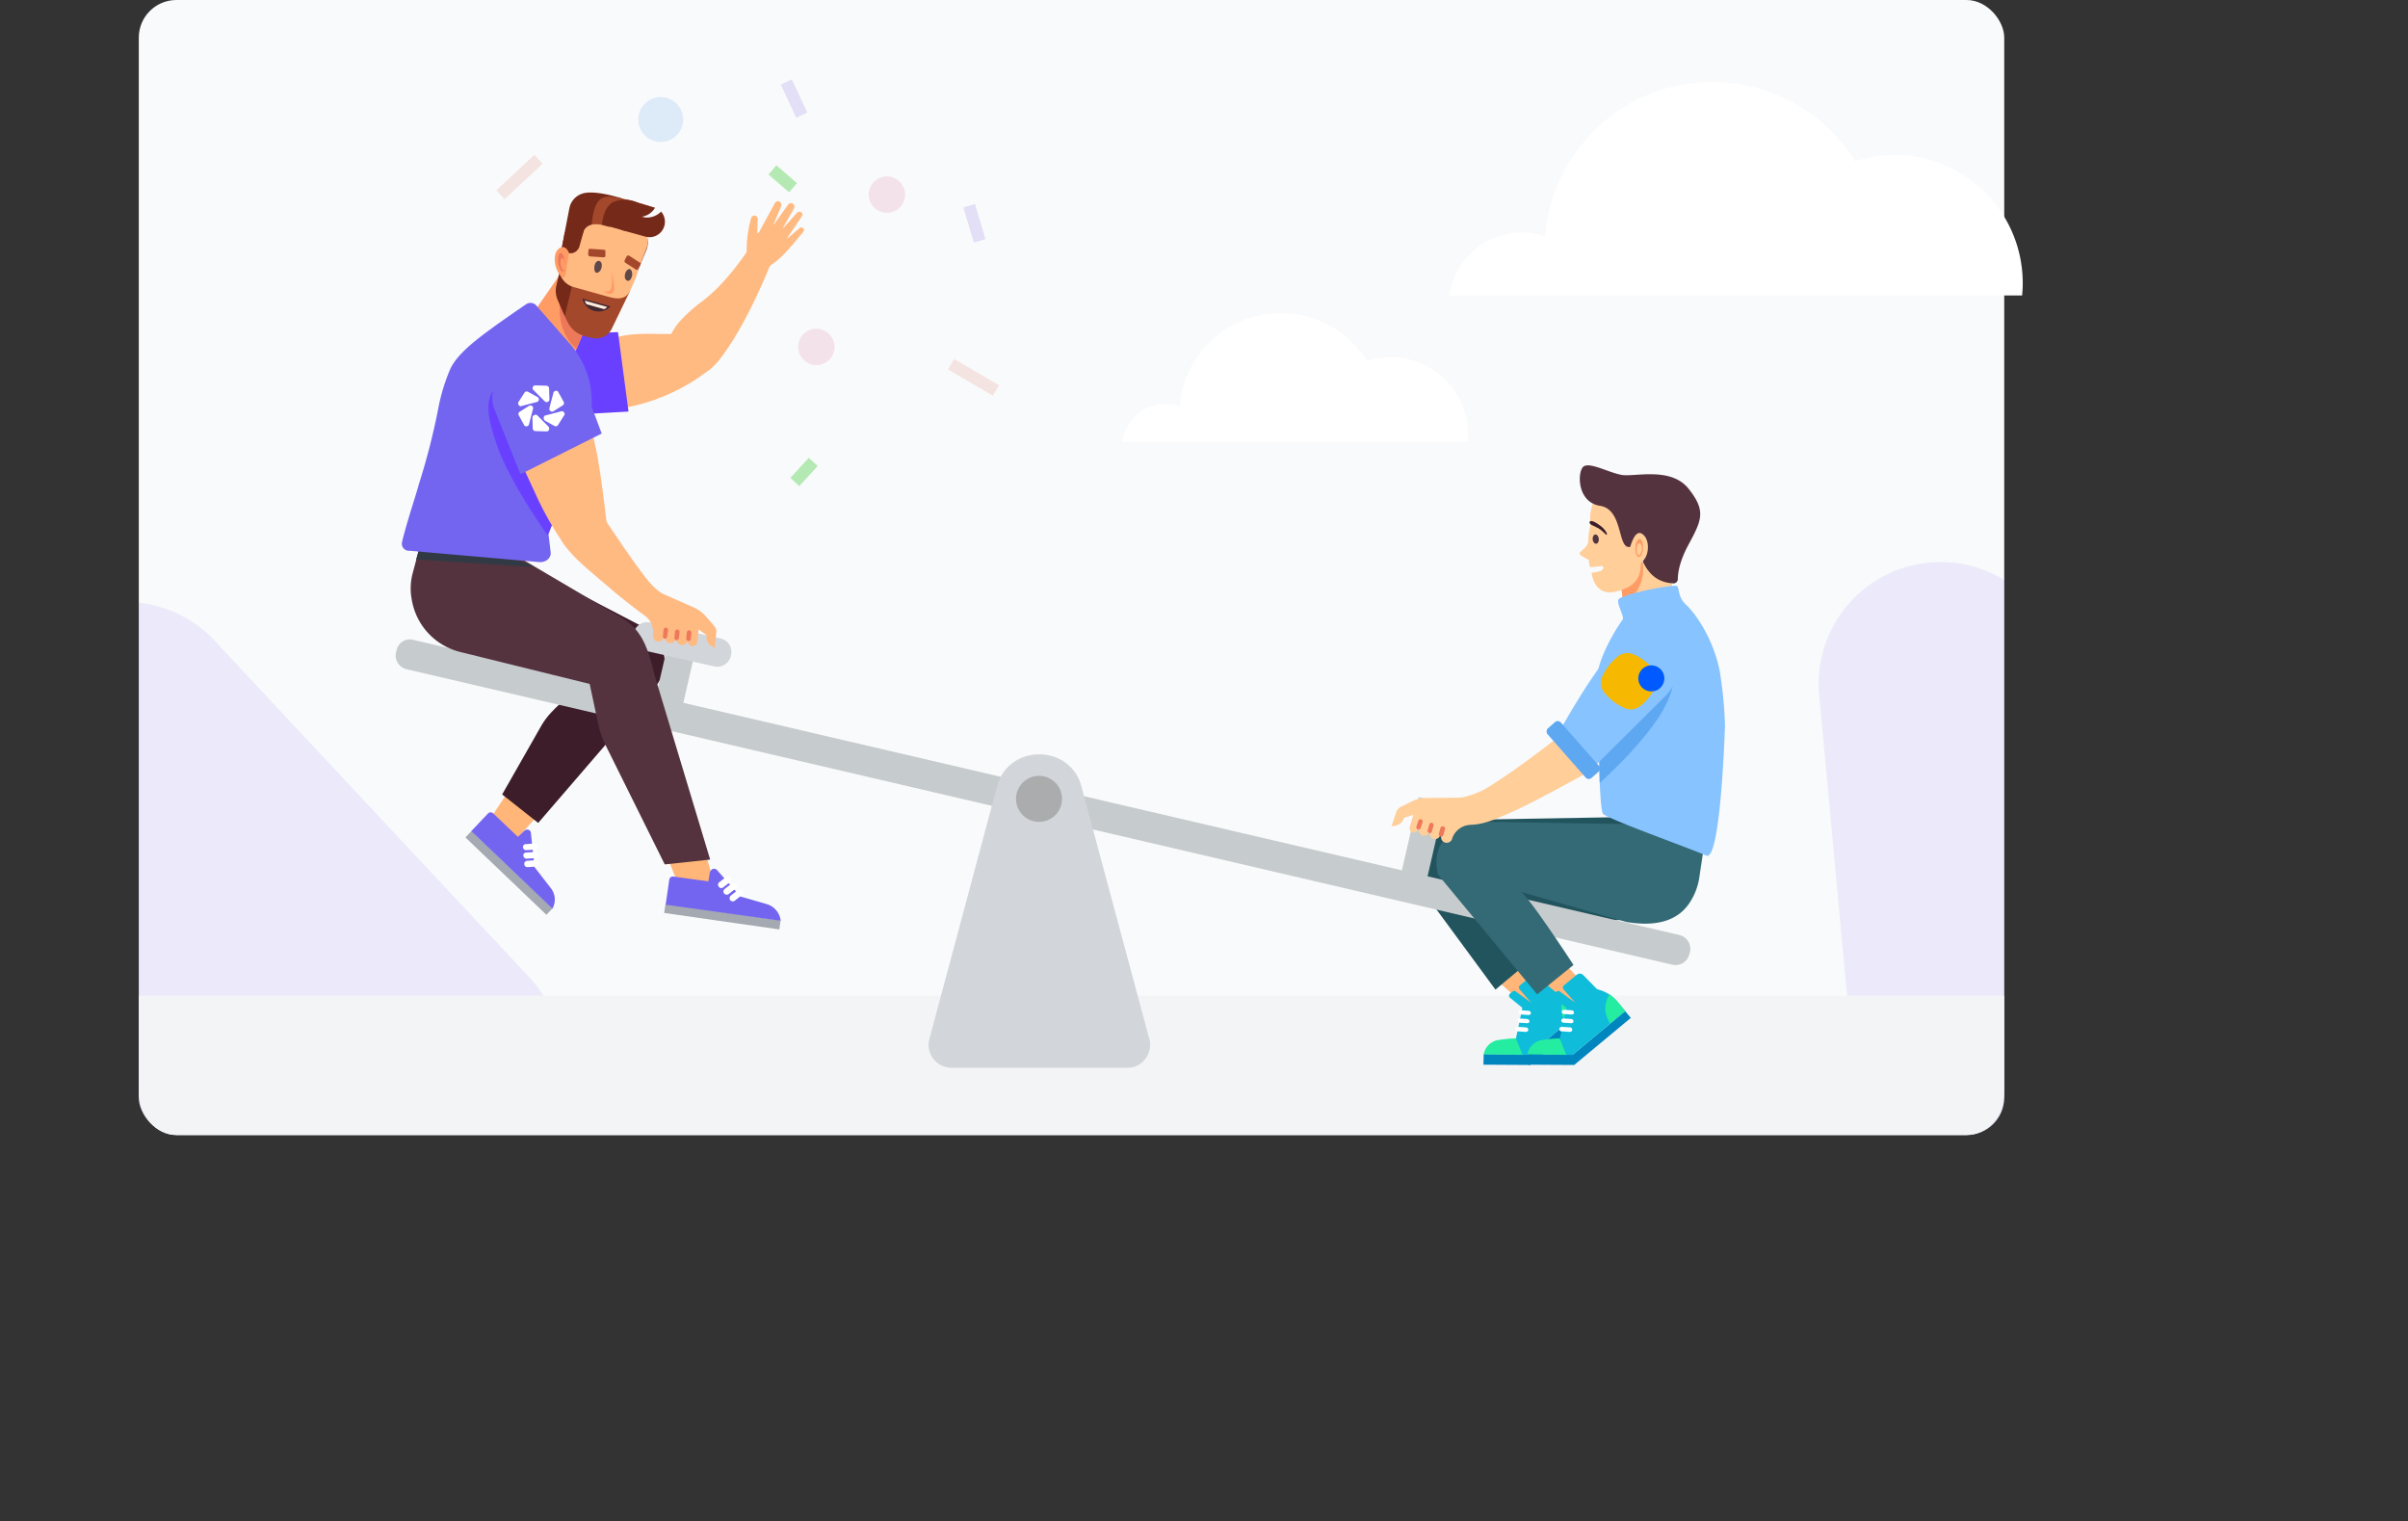 <?xml version="1.0" encoding="UTF-8"?> <svg xmlns="http://www.w3.org/2000/svg" xmlns:xlink="http://www.w3.org/1999/xlink" width="768.054" height="485.125" viewBox="0 0 768.054 485.125"><rect x="0" y="0" width="768.054" height="485.125" fill="#333333" stroke="none"/><defs><clipPath id="clip-path" transform="translate(44.269)"><rect width="595" height="362" rx="12" style="fill:none"></rect></clipPath></defs><g id="Слой_2" data-name="Слой 2"><g id="Слой_8" data-name="Слой 8"><rect x="44.269" width="595" height="362" rx="12" style="fill:#f9fafb"></rect><g style="clip-path:url(#clip-path)"><path d="M123.916,365.18l-99.723,106.4A38.884,38.884,0,0,1,3.945,484.008,38.924,38.924,0,0,1-19.765,482.342a38.968,38.968,0,0,1-18.334-15.141A38.967,38.967,0,0,1-44.221,444.23l1.11-211.811a38.905,38.905,0,0,1,6.315-22.848,38.888,38.888,0,0,1,18.404-14.936A38.905,38.905,0,0,1,5.27,193.157a38.967,38.967,0,0,1,20.144,12.523L123.613,310.68a38.924,38.924,0,0,1,.304,54.5Z" transform="translate(44.269)" style="fill:#7760f9;isolation:isolate;opacity:0.1"></path><path d="M715.312,339.33l-88.884,115.608a38.949,38.949,0,0,1-70.753-20.555L536.146,223.471a38.914,38.914,0,0,1,65.594-33.287l107.96,94.934a38.924,38.924,0,0,1,5.611,54.211Z" transform="translate(44.269)" style="fill:#7760f9;isolation:isolate;opacity:0.1"></path></g><path d="M120.439,267.58l-8.402-6.37,16.996-25.69,11.009,10.62Z" transform="translate(44.269)" style="fill:#ffb678"></path><path d="M106.113,265.051l-1.935,2.025L130.016,291.759l1.935-2.025Z" transform="translate(44.269)" style="fill:#a4a9b2"></path><path d="M131.929,289.797a5.878,5.878,0,0,0-.386-6.381l-5.311-6.853L125.073,265.744a1.141,1.141,0,0,0-1.256-1.154,1.405,1.405,0,0,0-.869.388l-2.029,1.931-7.919-7.535a1.17,1.17,0,0,0-1.545,0l-5.408,5.698Z" transform="translate(44.269)" style="fill:#7365f0"></path><path d="M122.852,270.865a1.119,1.119,0,0,0,.773.294l2.703-.199a.834.834,0,0,0,.869-.965.994.994,0,0,0-1.062-.966l-2.703.199a.871.871,0,0,0-.87,1.06A.83.83,0,0,0,122.852,270.865Z" transform="translate(44.269)" style="fill:#fff"></path><path d="M122.955,273.573a1.11,1.11,0,0,0,.772.283l2.704-.189a.97.97,0,0,0-.193-1.931l-2.704.189a.835.835,0,0,0-.869.966A1.475,1.475,0,0,0,122.955,273.573Z" transform="translate(44.269)" style="fill:#fff"></path><path d="M123.239,276.27a1.073,1.073,0,0,0,.772.294l2.704-.189a1.019,1.019,0,0,0-.097-2.036l-2.704.199a.992.992,0,0,0-.965,1.06A1.073,1.073,0,0,0,123.239,276.27Z" transform="translate(44.269)" style="fill:#fff"></path><path d="M101.128,164.15l-6.471,24.336a20.36,20.36,0,0,0-.386,8.018c1.256,8.206,10.816,13.716,18.832,15.741l28.779,7.629s-2.125,1.06-2.897,1.448a27.732,27.732,0,0,0-7.05,5.509,23.423,23.423,0,0,0-3.766,5.016l-12.265,21.534,11.492,9.078,37.181-43.163c6.47-7.923,2.317-16.318-5.505-20.285l-35.539-18.533Z" transform="translate(44.269)" style="fill:#3c1d29"></path><path d="M595,317.536v30.277C595,355.651,589.63,362,583,362H12c-6.63,0-12-6.349-12-14.187V317.536Z" transform="translate(44.269)" style="fill:#f3f4f6"></path><path d="M430.849,310.528l15.726,14.118,4.647-.447,2.68-3.301L439.873,304.46Z" transform="translate(44.269)" style="fill:#ffb678"></path><path d="M428.973,336.171l14.387.185L460.068,322.5l1.877,2.146-18.139,15.011-14.923-.087Z" transform="translate(44.269)" style="fill:#0086bf"></path><path d="M441.302,321.432l-3.931-3.214a.87.87,0,0,1-.089-1.252l.089-.087.804-.631a.827.827,0,0,1,1.072,0l4.915,3.573-3.753-4.282a.87.87,0,0,1,.089-1.252l4.11-3.398a1.518,1.518,0,0,1,2.056.087l4.378,4.466,1.072.359a11.493,11.493,0,0,1,5.451,3.661L460.066,322.5l-16.798,13.943h-1.966s-4.199-2.058-3.127-3.214a4.297,4.297,0,0,0,1.072-1.971Z" transform="translate(44.269)" style="fill:#0fbcda"></path><path d="M442.912,328.937a1.289,1.289,0,0,1-.536.175l-2.502-.175a.719.719,0,1,1-.179-1.427h.357l2.502.175c.357,0,.625.359.625.806A.408.408,0,0,1,442.912,328.937Z" transform="translate(44.269)" style="fill:#fff"></path><path d="M443.361,326.17a1.29,1.29,0,0,1-.536.175l-2.502-.175a.693.693,0,0,1-.625-.719.686.686,0,0,1,.715-.621l2.502.175a.693.693,0,0,1,.625.719A.33.33,0,0,1,443.361,326.17Z" transform="translate(44.269)" style="fill:#fff"></path><path d="M443.804,323.542a1.29,1.29,0,0,1-.536.175l-2.502-.175a.693.693,0,0,1-.625-.719.686.686,0,0,1,.715-.621l2.502.175a.693.693,0,0,1,.625.719A.33.33,0,0,1,443.804,323.542Z" transform="translate(44.269)" style="fill:#fff"></path><path d="M455.064,317.14a8.331,8.331,0,0,0-1.341,4.651,9.876,9.876,0,0,0,1.52,4.641l4.825-4.02-2.501-3.039A10.111,10.111,0,0,0,455.064,317.14Z" transform="translate(44.269)" style="fill:#24eca1"></path><path d="M433.622,331.705a5.601,5.601,0,0,0-4.647,4.564l12.421.175-2.145-5.272A41.948,41.948,0,0,0,433.622,331.705Z" transform="translate(44.269)" style="fill:#24eca1"></path><path d="M493.813,252.502l-3.663,24.303a19.928,19.928,0,0,1-2.859,7.331,20.149,20.149,0,0,1-20.373,9.117L430.998,286.903s1.519,1.787,2.056,2.418c1.965,2.495,3.485,5.36,5.271,10.807l5.693,6.044-11.301,9.449-27.631-37.563c-2.681-9.564,5.539-15.992,14.028-16.526l54.352-.933Z" transform="translate(44.269)" style="fill:#22545e"></path><path d="M87.556,204.072,491.378,298.211a4.515,4.515,0,0,1,3.38,5.404l-.193.682a4.521,4.521,0,0,1-5.409,3.379L85.431,213.444a4.515,4.515,0,0,1-3.38-5.405l.193-.682A4.319,4.319,0,0,1,87.556,204.072Z" transform="translate(44.269)" style="fill:#c6cbcd"></path><path d="M315.159,340.545H259.243a7.339,7.339,0,0,1-7.34-7.346,7.5,7.5,0,0,1,.193-1.543L273.536,251.593c3.187-14.671,24.143-14.671,27.33,0l21.536,80.064a7.383,7.383,0,0,1-5.602,8.784C316.221,340.44,315.642,340.545,315.159,340.545Z" transform="translate(44.269)" style="fill:#d2d5da"></path><path d="M287.147,262.119a7.335,7.335,0,1,0-7.34-7.336A7.338,7.338,0,0,0,287.147,262.119Z" transform="translate(44.269)" style="fill:#aaacad"></path><path d="M408.233,254.269l-5.594,24.381,8.186,1.884,5.595-24.391Z" transform="translate(44.269)" style="fill:#c6cbcd"></path><path d="M459.267,322.053a7.597,7.597,0,0,0-1.787,4.466,8.797,8.797,0,0,0,1.072,4.738l5.183-3.486-2.234-3.301A11.481,11.481,0,0,0,459.267,322.053Z" transform="translate(44.269)" style="fill:#c18b70"></path><path d="M441.898,308.14l11.08,9.144,6.426,4.322.544-8.788-12.978-13.891Z" transform="translate(44.269)" style="fill:#ffb678"></path><path d="M443.007,336.171l14.386.185L474.101,322.5l1.788,2.146-18.049,15.011-14.922-.087Z" transform="translate(44.269)" style="fill:#0086bf"></path><path d="M455.336,321.432l-3.931-3.214a.871.871,0,0,1-.089-1.252l.089-.087.804-.631a.828.828,0,0,1,1.073,0l4.914,3.573-3.753-4.282a.87.87,0,0,1,.089-1.252l4.11-3.398a1.518,1.518,0,0,1,2.056.087l4.378,4.466,1.072.359a11.493,11.493,0,0,1,5.451,3.661L474.099,322.5l-16.798,13.943h-1.966s-4.199-2.058-3.127-3.214a4.299,4.299,0,0,0,1.073-1.971Z" transform="translate(44.269)" style="fill:#0fbcda"></path><path d="M456.945,328.937a1.289,1.289,0,0,1-.536.175l-2.502-.175a.719.719,0,1,1-.179-1.427h.357l2.502.175c.357,0,.625.359.625.806A.408.408,0,0,1,456.945,328.937Z" transform="translate(44.269)" style="fill:#fff"></path><path d="M457.394,326.17a1.29,1.29,0,0,1-.536.175l-2.502-.175a.671.671,0,1,1,.09-1.34l2.501.175a.693.693,0,0,1,.625.719A.33.33,0,0,1,457.394,326.17Z" transform="translate(44.269)" style="fill:#fff"></path><path d="M457.565,323.393a1.29,1.29,0,0,1-.536.175l-2.502-.175a.671.671,0,1,1,.09-1.34l2.501.175a.693.693,0,0,1,.625.719A.33.33,0,0,1,457.565,323.393Z" transform="translate(44.269)" style="fill:#fff"></path><path d="M469.097,317.14a8.331,8.331,0,0,0-1.34,4.651,9.864,9.864,0,0,0,1.519,4.641l4.825-4.02-2.501-3.039A14.739,14.739,0,0,0,469.097,317.14Z" transform="translate(44.269)" style="fill:#24eca1"></path><path d="M447.564,331.705a5.6,5.6,0,0,0-4.646,4.564l12.42.175-2.144-5.272A43.262,43.262,0,0,0,447.564,331.705Z" transform="translate(44.269)" style="fill:#24eca1"></path><path d="M501.322,256.067l-3.663,24.303a19.947,19.947,0,0,1-2.859,7.321c-4.378,6.884-12.322,7.697-20.363,6.357L440.759,284.442c2.234.893,16.848,23.315,16.848,23.315l-11.582,9.383-31.555-38.11c-2.681-9.564,4.378-16.361,12.867-16.982l51.792.858Z" transform="translate(44.269)" style="fill:#336a75"></path><path d="M472.599,185.125l.197,1.636-.002.004.69,5.693,1.033,8.547,6.941,18.044,9.454-24.497-4.008-16.947-1.756-2.583-5.498,4.427-5.588,4.499Z" transform="translate(44.269)" style="fill:#ffce99"></path><path d="M474.063,183.948c-.535,1.122-.983,2.147-1.267,2.813l-.002.004.69,5.693a13.086,13.086,0,0,0,3.405-2.603,13.281,13.281,0,0,0,2.762-10.407,2.47,2.47,0,0,0-.835-1.44C477.616,177.152,475.52,180.899,474.063,183.948Z" transform="translate(44.269)" style="fill:#ff9c66"></path><path d="M490.884,160.664c-4.032-7.727-17.339-11.593-23.292-5.803s-4.515,12.374-4.515,12.374a24.239,24.239,0,0,0-.755,5.326c-.125,2.247-2.989,3.332-2.78,4.034s2.935,1.955,2.935,1.955.241,1.859.28,2.078c.147.737,4.403-.61,4.344.217.236,1.89-3.919,1.547-3.704,1.977.612,4.059,3.078,6.787,7.24,5.954s8.67-2.844,8.43-9.11c-.117-3.033,8.849,2.079,10.487-1.506C491.19,174.573,494.916,168.391,490.884,160.664Z" transform="translate(44.269)" style="fill:#ffce99"></path><path d="M489.401,186.064a1.396,1.396,0,0,0,1.486-1.378c.009-1.864.493-5.556,3.341-10.85,4.256-7.913,5.779-10.799.102-17.948s-17.285-3.691-21.369-4.425-10.027-4.098-12.089-2.711-2.326,11.394,5.228,12.577,5.419,14.102,9.624,13.074C479.745,173.42,478.469,185.388,489.401,186.064Z" transform="translate(44.269)" style="fill:#54333e"></path><path d="M478.14,180.351l-2.415-5.949s1.4-5.56,3.66-4.204c2.26,1.356,2.36,5.105,1.362,7.253A6.827,6.827,0,0,1,478.14,180.351Z" transform="translate(44.269)" style="fill:#ffce99"></path><path d="M478.132,177.53c.635.408,1.385-.498,1.606-2.005.222-1.507-.099-3.122-.733-3.53-.634-.408-1.384.498-1.606,2.005C477.178,175.508,477.458,177.038,478.132,177.53Z" transform="translate(44.269)" style="fill:#ff9c66"></path><path d="M478.263,176.975c.436.301.844-.291,1.053-1.305a2.478,2.478,0,0,0-.454-2.313c-.436-.3-.937.304-1.053,1.305S477.866,176.759,478.263,176.975Z" transform="translate(44.269)" style="fill:#ffce99"></path><path d="M463.728,172.046c-.086-.812.283-1.516.824-1.574.541-.057,1.049.554,1.135,1.366.086.812-.283,1.516-.824,1.574C464.322,173.469,463.814,172.857,463.728,172.046Z" transform="translate(44.269)" style="fill:#50353e"></path><path d="M462.759,166.483c.216-.871,2.169.192,3.601,1.327s2.166,2.582,1.878,2.751-1.12-1.178-2.712-2.089S462.543,167.354,462.759,166.483Z" transform="translate(44.269)" style="fill:#3c1d29"></path><path d="M465.825,233.188c-.542-.181-.706-1.158-.365-2.182s1.057-1.709,1.599-1.528c.543.18.706,1.157.365,2.182C467.084,232.684,466.368,233.368,465.825,233.188Z" transform="translate(44.269)" style="fill:#ff9659"></path><path d="M465.282,215.361c-.449,9.272.227,18.314.52,29.094.217,8.237.643,14.504,1.244,15.107,1.809,1.808,28.501,11.276,32.89,13.317,4.389,2.041,5.836-36.421,5.997-41.476a129.216,129.216,0,0,0-1.742-17.719c-2.287-10.795-8.112-18.501-10.756-20.895-2.441-2.21-2.095-5.143-2.725-5.835s-15.092,1.937-18.485,3.957c-1.462.87,1.815,5.715,1.063,6.733C470.303,201.688,465.519,210.494,465.282,215.361Z" transform="translate(44.269)" style="fill:#87c3ff"></path><path d="M466.442,214.278c-.449,9.272-.753,24.674-.459,35.454,6.616-6.141,12.404-12.021,17.463-18.998,7.925-10.739,8.691-22.292,1.761-25.776C480.265,202.539,473.207,208.876,466.442,214.278Z" transform="translate(44.269)" style="fill:#5ea8f2"></path><path d="M450.614,237.724s11.469-21.253,18.968-29.478,15.135-8.485,19.579-2.355c4.016,5.459,2.195,11.71-2.616,16.476l-23.058,22.876c-.376.312-13.4,7.28-15.642,5.114C441.18,243.919,448.258,240.044,450.614,237.724Z" transform="translate(44.269)" style="fill:#87c3ff"></path><path d="M406.542,259.874l-1.161,3.835a1.412,1.412,0,1,0,2.68.893l.268-.709-.089.796a1.871,1.871,0,0,0,1.252,1.796,1.708,1.708,0,0,0,2.144-1.078v-.087l.179-.631v1.253a1.633,1.633,0,0,0,1.162,1.612,1.672,1.672,0,0,0,2.055-1.068l.268-.719.089,1.34a1.723,1.723,0,0,0,1.252,1.612,1.848,1.848,0,0,0,2.233-1.078v-.087a6.413,6.413,0,0,1,5.63-4.466l1.251-.087c3.663-.272,7.327-1.884,10.633-3.311,8.4-3.661,19.68-10.087,23.97-12.32,4.11-2.952,1.406-1.351-.916-5.905l-1.072-2.146c-1.877-3.039-2.949-6.34-7.417-2.855-4.467,3.476-13.492,10.273-20.64,14.652-2.234,1.427-6.88,3.301-9.472,3.301l-10.276.087a9.918,9.918,0,0,0-4.467,1.078l-3.485,1.699a3.1,3.1,0,0,0-1.52,1.699l-1.519,4.554,1.161-.185a3.492,3.492,0,0,0,2.77-2.321l.089-.175Z" transform="translate(44.269)" style="fill:#ffce99"></path><path d="M407.525,264.069a.406.406,0,0,1,0-.447l.625-1.874a.707.707,0,0,1,1.341.447l-.626,1.874a.669.669,0,0,1-.893.447A.739.739,0,0,1,407.525,264.069Z" transform="translate(44.269)" style="fill:#ed795a"></path><path d="M411.102,265.234a.405.405,0,0,1,0-.447l.536-1.884a.706.706,0,0,1,1.34.447l-.536,1.884a.675.675,0,0,1-.893.447A1.149,1.149,0,0,1,411.102,265.234Z" transform="translate(44.269)" style="fill:#ed795a"></path><path d="M414.67,266.302a.406.406,0,0,1,0-.447l.537-1.874a.725.725,0,0,1,.983-.359.639.639,0,0,1,.447.806l-.536,1.874a.791.791,0,0,1-.893.534A1.51,1.51,0,0,1,414.67,266.302Z" transform="translate(44.269)" style="fill:#ed795a"></path><rect x="447.006" y="236.386" width="21.063" height="5.651" rx="1.297" transform="translate(624.261 740.776) rotate(-131.322)" style="fill:#5ea8f2"></rect><path d="M481.79,222.258a17.259,17.259,0,0,1-2.765,2.824,4.872,4.872,0,0,1-5.323.652,17.557,17.557,0,0,1-6.266-4.852,4.896,4.896,0,0,1-.581-5.224,18.283,18.283,0,0,1,2.042-3.384,17.254,17.254,0,0,1,2.765-2.824,4.872,4.872,0,0,1,5.323-.652,16.758,16.758,0,0,1,3.41,2.068,17.726,17.726,0,0,1,2.855,2.784,4.871,4.871,0,0,1,.701,5.317A31.597,31.597,0,0,1,481.79,222.258Z" transform="translate(44.269)" style="fill:#f6b801"></path><path d="M479.897,219.646a4.152,4.152,0,1,0-.741-5.825A4.152,4.152,0,0,0,479.897,219.646Z" transform="translate(44.269)" style="fill:#005aff"></path><path d="M206.77,75.985l.039.092.092-.039,3.855-3.278a.859.859,0,0,1,1.172.031.814.814,0,0,1,.048,1.128c-1.178,1.435-4.108,4.955-6.061,7.027a26.798,26.798,0,0,1-5.583,4.433l-.292.729-6.468-4.928a2.61,2.61,0,0,0,.293-.751l.059-2.116a37.462,37.462,0,0,1,1.381-8.736,1.072,1.072,0,0,1,1.348-.769,1.028,1.028,0,0,1,.749,1.042l-.119,4.233c-.048.118.077.184.204.229l.268-.112,5.147-9.474a1.192,1.192,0,0,1,1.504-.422,1.301,1.301,0,0,1,.505,1.469l-2.426,5.715.042.101.083-.035,4.495-6.287a1.116,1.116,0,0,1,1.872,1.212l-3.492,6.172.035.083.083-.035,4.357-4.853a1.088,1.088,0,0,1,1.44-.081.982.982,0,0,1,.091,1.23Z" transform="translate(44.269)" style="fill:#ffba82"></path><path id="Path_8817" data-name="Path 8817" d="M184.202,115.804c5.596-5.375-3.155-11.456-7.154-11.928-5.41,6.772-21.364-3.206-36.523,9.952-1.785,2.406-12.988,11.372.694,15.604s33.758-4.787,42.313-12.992Z" transform="translate(44.269)" style="fill:#ffba82"></path><path id="Path_8860" data-name="Path 8860" d="M179.495,119.379c-5.691,1.67-11.408-1.269-10.716-7.954.397-3.838.644-7.114,9.564-14.326,6.829-4.82,12.505-11.858,18.141-20.554l6.695,3.185c-3.564,10.529-15.903,37.371-23.685,39.648Z" transform="translate(44.269)" style="fill:#ffba82"></path><path d="M118.769,123.099A13.02,13.02,0,0,1,127.846,107.173a13.351,13.351,0,0,1,3.146-.491l21.851-.755,3.36,25.334L132.864,132.581A13.021,13.021,0,0,1,118.769,123.099Z" transform="translate(44.269)" style="fill:#6940ff"></path><path d="M134.829,79.357l2.511-12.939a6.09,6.09,0,0,1,4.732-4.827c2.994-.672,8.015.577,9.465.966,3.573.966,2.896.483,4.539,3.379.579.966,0,11.596-2.897,13.422C146.9,83.323,134.829,79.357,134.829,79.357Z" transform="translate(44.269)" style="fill:#752a19"></path><path d="M150.955,94.72l3.38-8.207s2.511-1.941,3.573.283c.967,2.225-1.159,5.31-3.38,6.664A16.022,16.022,0,0,1,150.955,94.72Z" transform="translate(44.269)" style="fill:#ff9c66"></path><path d="M152.409,92.306c.29.672,1.448.189,2.607-.965,1.16-1.165,1.835-2.613,1.546-3.285-.29-.682-1.449-.199-2.608.965C152.795,90.176,152.119,91.624,152.409,92.306Z" transform="translate(44.269)" style="fill:#ed795a"></path><path d="M152.6,91.824c.193.378.967.189,1.739-.682a2.896,2.896,0,0,0,1.062-2.12c-.097-.483-.965-.094-1.641.672C152.987,90.47,152.406,91.435,152.6,91.824Z" transform="translate(44.269)" style="fill:#ff9c66"></path><path d="M151.532,77.048c-2.124,7.629,7.243,10.62-1.834,8.112-9.079-2.519-8.402-.199-6.278-7.829,1.739-6.076.386-15.447,7.34-14.576,4.056.378,10.623,2.508,12.168,2.991,2.801.777-1.448-.577.483,1.06l-5.118,2.508C162.638,72.987,152.982,71.832,151.532,77.048Z" transform="translate(44.269)" style="fill:#a4482b"></path><path d="M159.069,86.608l2.897-7.052a6.149,6.149,0,0,0-1.449-6.569c-.579-.577,1.063-6.664.483-7.147a9.412,9.412,0,0,0-9.753-1.354c-3.863,1.931-4.346,10.631-2.897,13.716C151.44,84.961,159.069,86.608,159.069,86.608Z" transform="translate(44.269)" style="fill:#752a19"></path><path d="M158.199,88.927l3.766-9.76a6.149,6.149,0,0,0-1.449-6.569c-.579-.577.87-6.276.29-6.758-2.896-2.214-4.539,8.5-7.629,10.043-3.863,1.931-9.271-1.448-7.822,1.543C148.638,84.194,158.199,88.927,158.199,88.927Z" transform="translate(44.269)" style="fill:#ffba82"></path><path d="M137.921,82.358l-11.976,17.284,9.561,21.534,6.085-14.576,4.056-13.81Z" transform="translate(44.269)" style="fill:#ff9c66"></path><path d="M146.897,93.555l-5.505,13.716-1.738,3.956a13.683,13.683,0,0,1-4.347-6.276c-2.027-5.31-.676-11.491-.29-12.939C135.888,89.305,146.897,93.555,146.897,93.555Z" transform="translate(44.269)" style="fill:#ed795a"></path><path d="M156.946,74.246l-8.498-2.319c-3.38-.966-6.085-.294-6.857,2.603-.676,2.613-4.539,2.613-5.021,5.415-1.449,7.913,0,14.87,6.759,16.707,6.76,1.931,12.459-1.742,15.838-9.948,0,0-1.255-.189-1.448-2.225-.097-.672,2.415-5.593,2.318-6.276a4.035,4.035,0,0,0-.386-.966C158.781,75.495,158.684,74.729,156.946,74.246Z" transform="translate(44.269)" style="fill:#ffba82"></path><path d="M145.061,107.848a12.577,12.577,0,0,1-3.186-.766,8.202,8.202,0,0,1-5.023-4.25c-.386-.682-.772-1.543-.965-1.931-.869-1.836-2.125-5.509-1.834-7.923l.869-13.999,21.728,13.905-5.89,12.163A5.435,5.435,0,0,1,145.061,107.848Z" transform="translate(44.269)" style="fill:#a4482b"></path><path d="M135.89,100.796,140.718,80.616l-3.38-7.052-4.153,17.483a7.329,7.329,0,0,0,.386,4.544C134.151,97.039,135.89,100.796,135.89,100.796Z" transform="translate(44.269)" style="fill:#752a19"></path><path d="M149.699,94.626l-11.106-3.096a6.421,6.421,0,0,1-4.539-6.758l2.029-10.62,16.996,5.698,5.021,5.499c.773.871,1.16,1.259.483,3.19l-1.931,4.345C155.204,95.591,152.596,95.486,149.699,94.626Z" transform="translate(44.269)" style="fill:#ffba82"></path><path d="M150.663,86.02c.483,3.767.386,6.087-.676,6.769a2.314,2.314,0,0,1-2.222-.294s1.932,1.742,3.091,1.154C152.113,93.167,151.725,90.376,150.663,86.02Z" transform="translate(44.269)" style="fill:#ff9c66"></path><path d="M145.261,99.159a5.28,5.28,0,0,0,5.215-1.448l-8.981-2.508A5.229,5.229,0,0,0,145.261,99.159Z" transform="translate(44.269)" style="fill:#422931"></path><path d="M149.407,97.9l-7.147-2.025a2.665,2.665,0,0,0,.579,1.165l5.505,1.543A1.826,1.826,0,0,0,149.407,97.9Z" transform="translate(44.269)" style="fill:#ffeedb"></path><path d="M135.89,74.047l-1.159,6.286a8.74,8.74,0,0,0,2.221,0,3.148,3.148,0,0,0,2.222-2.414l1.352-4.838Z" transform="translate(44.269)" style="fill:#752a19"></path><path d="M137.341,74.435l-1.16,6.276a7.88,7.88,0,0,0,2.222,0,3.119,3.119,0,0,0,2.222-2.414l1.352-4.827Z" transform="translate(44.269)" style="fill:#752a19"></path><path d="M159.072,86.608a3.46,3.46,0,0,1-.483-3.19,34.029,34.029,0,0,1,1.062-3.474,4.825,4.825,0,0,0-.097-3.484c-.579-1.06-1.448-1.826-4.249-2.697-2.221-.682-5.408-1.543-5.408-1.543s6.083,4.145,6.856,6.181c.387.966-.869,4.345-.579,6.664a5.322,5.322,0,0,0,2.125,3.568Z" transform="translate(44.269)" style="fill:#ffba82"></path><path d="M136.084,87.763l1.159-7.052s-1.062-2.896-3.091-1.543c-2.027,1.354-1.738,5.121-.579,7.336a9.306,9.306,0,0,0,1.062,1.648.796.796,0,0,0,1.159.189A.809.809,0,0,0,136.084,87.763Z" transform="translate(44.269)" style="fill:#ff9c66"></path><path d="M135.888,82.935c-.386-1.637-1.062-2.603-1.641-2.12s-.676,2.025-.386,3.568c.29,1.543,1.062,2.508,1.641,2.13C136.081,86.125,136.274,84.478,135.888,82.935Z" transform="translate(44.269)" style="fill:#ed795a"></path><path d="M135.982,83.806c-.193-1.06-.676-1.648-1.062-1.448-.386.283-.483,1.249-.29,2.319.193,1.06.676,1.637,1.062,1.448C136.079,85.926,136.175,84.866,135.982,83.806Z" transform="translate(44.269)" style="fill:#ff9c66"></path><path d="M147.576,85.443c.29-1.06,0-2.025-.676-2.214-.677-.199-1.353.483-1.546,1.543-.193.965,0,2.025.579,2.225C146.514,87.091,147.383,86.409,147.576,85.443Z" transform="translate(44.269)" style="fill:#604748"></path><path d="M148.348,79.651l-4.249-.283h-.29a.339.339,0,0,0-.193.094c-.097,0-.097.094-.193.189v.199l-.097,1.249a.651.651,0,0,0,.579.682l4.249.283a.887.887,0,0,0,.483-.094.737.737,0,0,0,.193-.388V80.333A.531.531,0,0,0,148.348,79.651Z" transform="translate(44.269)" style="fill:#a4482b"></path><path d="M157.329,88.056c.193-.966-.097-2.036-.676-2.225-.579-.189-1.352.577-1.545,1.543-.29,1.07.097,2.036.676,2.13C156.364,89.788,157.04,89.116,157.329,88.056Z" transform="translate(44.269)" style="fill:#604748"></path><path d="M159.748,83.712l-3.284-2.13a.737.737,0,0,0-.483-.094,1.172,1.172,0,0,0-.386.294l-.579,1.154a.632.632,0,0,0,.193.871l3.284,2.12c.097.105.097.105.193.105h.29l.193-.105c.097,0,.097-.094.097-.189l.676-1.154a.906.906,0,0,0,.097-.493A.507.507,0,0,0,159.748,83.712Z" transform="translate(44.269)" style="fill:#a4482b"></path><path d="M166.599,67.488a6.339,6.339,0,0,1-6.277,1.637,5.782,5.782,0,0,0,4.346-2.896l-.386-.094-7.243-2.036a4.902,4.902,0,0,0-2.704,9.371l7.34,2.025a4.923,4.923,0,0,0,4.925-8.007Z" transform="translate(44.269)" style="fill:#752a19"></path><path d="M183.787,282.839l-11.686-.672L159.064,249.52l16.61,4.345Z" transform="translate(44.269)" style="fill:#ffb678"></path><path d="M167.989,288.306l-.411,2.865,36.71,5.258.411-2.865Z" transform="translate(44.269)" style="fill:#a4a9b2"></path><path d="M204.747,293.658a6.314,6.314,0,0,0-4.153-5.216l-8.691-2.508-7.436-8.406a1.258,1.258,0,0,0-1.835-.094,2.094,2.094,0,0,0-.483.766l-.483,2.896-11.203-1.543a1.166,1.166,0,0,0-1.255.965l-1.159,8.018Z" transform="translate(44.269)" style="fill:#7365f0"></path><path d="M185.621,283.227a1.057,1.057,0,0,0,.772-.189l2.222-1.742a1.06,1.06,0,0,0,.193-1.448,1.178,1.178,0,0,0-1.449-.199l-2.221,1.742a.968.968,0,0,0-.097,1.448A.86.86,0,0,0,185.621,283.227Z" transform="translate(44.269)" style="fill:#fff"></path><path d="M187.362,285.347a1.059,1.059,0,0,0,.773-.189l2.221-1.742a1.031,1.031,0,1,0-1.255-1.637l-2.222,1.742a1.059,1.059,0,0,0-.193,1.448A2.439,2.439,0,0,0,187.362,285.347Z" transform="translate(44.269)" style="fill:#fff"></path><path d="M189.297,287.477a1.058,1.058,0,0,0,.772-.189l2.221-1.742a1.059,1.059,0,0,0,.194-1.448,1.179,1.179,0,0,0-1.449-.199l-2.221,1.742a1.169,1.169,0,0,0-.194,1.448A1.489,1.489,0,0,0,189.297,287.477Z" transform="translate(44.269)" style="fill:#fff"></path><path d="M169.616,201.761l-6.047,26.351,8.754,2.015,6.046-26.361Z" transform="translate(44.269)" style="fill:#c6cbcd"></path><path d="M163.126,198.529l22.502,5.121a4.431,4.431,0,0,1,3.284,5.31l-.097.294a4.435,4.435,0,0,1-5.311,3.285l-22.502-5.121a4.431,4.431,0,0,1-3.284-5.31l.097-.294A4.561,4.561,0,0,1,163.126,198.529Z" transform="translate(44.269)" style="fill:#d2d5da"></path><path d="M93.786,158.651l-6.471,24.336a18.687,18.687,0,0,0-.29,8.018A20.685,20.685,0,0,0,102.381,207.9l41.43,10.232,2.704,12.656a27.888,27.888,0,0,0,2.317,6.758l18.928,38.146,14.486-1.543-17.77-58.914c-2.414-10.137-4.635-15.353-12.361-19.309L116.191,174.78Z" transform="translate(44.269)" style="fill:#54333e"></path><path d="M124.882,180.09,91.082,169.271l-2.608,9.172,37.084,2.414" transform="translate(44.269)" style="fill:#313a44"></path><path d="M144.801,155.765c.261-1.144-.033-2.193-.656-2.33-.624-.147-1.342.661-1.604,1.805-.261,1.144.033,2.193.656,2.33C143.822,157.717,144.54,156.909,144.801,155.765Z" transform="translate(44.269)" style="fill:#ff9659"></path><path d="M109.093,107.315c-3.332,2.577-7.825,6.33-9.683,10.245a60.119,60.119,0,0,0-3.979,13.197,215.455,215.455,0,0,1-6.116,23.733c-.785,3.062-3.934,12.32-5.384,18.539a2.273,2.273,0,0,0,2.146,2.642l.227-.018,41.438,3.619c2.063.133,3.777-1.265,3.64-3.002l-.688-5.851s9.817-27.414,12.837-32.493c.62-5.175,1.435-9.313.574-14.477a28.781,28.781,0,0,0-6.051-13.178L126.661,97.314a2.43,2.43,0,0,0-2.991-.354C120.422,99.151,113.715,103.752,109.093,107.315Z" transform="translate(44.269)" style="fill:#7365f0"></path><path d="M130.34,170.613s-11.95-16.491-16.156-28.761-3.473-16.217,2.244-20.741c7.333-5.824,18.873,10.348,22.755,16.173C143.174,143.319,130.34,170.613,130.34,170.613Z" transform="translate(44.269)" style="fill:#6940ff"></path><path d="M178.578,200.754l-.483,4.061a1.408,1.408,0,0,1-1.546,1.249h-.097a1.401,1.401,0,0,1-1.255-1.543l.097-.777-.29.777a1.799,1.799,0,0,1-1.932,1.154,1.891,1.891,0,0,1-1.641-1.931v-.095l.097-.672-.483,1.154a1.5,1.5,0,0,1-1.739.965,1.648,1.648,0,0,1-1.448-1.836l.097-.766-.579,1.154a1.79,1.79,0,0,1-3.38-.965V202.59a6.61,6.61,0,0,0-3.091-6.569s-6.373-4.733-10.139-8.018c-7.05-6.076-12.175-9.945-15.459-14.878-2.608-4.344-5.498-15.251-1.538-18.536l1.835-1.543c2.993-2.12,5.021.966,7.146,2.991,1.546,1.648,4.513,5.793,4.899,8.112,0,0,9.49,14.293,13.45,19.32,1.449,1.931,3.959,5.016,6.471,6.087l9.56,4.24a10.839,10.839,0,0,1,3.766,2.802l2.608,3.001a2.678,2.678,0,0,1,.676,2.214l-.483,4.827-.965-.577a3.414,3.414,0,0,1-1.641-3.285V202.59Z" transform="translate(44.269)" style="fill:#ffba82"></path><path d="M175.873,204.227a.71.71,0,0,0,.193-.378l.193-1.931a.752.752,0,0,0-.579-.871.743.743,0,0,0-.87.577v.094l-.193,1.931a.687.687,0,0,0,.677.777A.463.463,0,0,0,175.873,204.227Z" transform="translate(44.269)" style="fill:#ed795a"></path><path d="M172.107,203.849a.776.776,0,0,0,.193-.388l.193-1.931a.726.726,0,0,0-1.448-.105l-.193,1.942a.746.746,0,0,0,.579.86A1.563,1.563,0,0,0,172.107,203.849Z" transform="translate(44.269)" style="fill:#ed795a"></path><path d="M168.338,203.461a.738.738,0,0,0,.193-.388l.29-2.025a.739.739,0,0,0-1.448-.294v.094l-.193,2.036a.747.747,0,0,0,.579.861A.842.842,0,0,0,168.338,203.461Z" transform="translate(44.269)" style="fill:#ed795a"></path><path d="M120.447,117.193c7.163-3.174,14.411-1.815,18.754,3.622a12.038,12.038,0,0,1,1.594,2.66s4.025,14.172,5.439,21.764,2.956,21.218,2.956,21.218c4.497,12.29-10.459,12.761-13.884,6.668a102.842,102.842,0,0,1-8.732-15.538l-10.468-22.648C113.3,129.735,114.064,120.107,120.447,117.193Z" transform="translate(44.269)" style="fill:#ffba82"></path><path d="M119.752,115.163c6.691-4.435,15.368-3.716,19.411,1.522a7.871,7.871,0,0,1,1.393,2.63l7.092,18.958-25.899,12.983-8.079-20.148C111.227,125.896,113.77,119.031,119.752,115.163Z" transform="translate(44.269)" style="fill:#7365f0"></path><path d="M130.772,136.151l-3.573-3.579a.866.866,0,0,0-1.062-.189.924.924,0,0,0-.58.871l.097,3.379a.859.859,0,0,0,.87.861l3.38.105a1.138,1.138,0,0,0,.579-.105.91.91,0,0,0,.29-1.249C130.868,136.246,130.772,136.246,130.772,136.151Z" transform="translate(44.269)" style="fill:#fff"></path><path d="M125.654,129.676a.909.909,0,0,0-1.255-.189l-2.897,1.826a.834.834,0,0,0-.29,1.165l1.641,2.991a.774.774,0,0,0,1.16.388.725.725,0,0,0,.483-.672l1.255-4.838C125.847,130.253,125.75,129.97,125.654,129.676Z" transform="translate(44.269)" style="fill:#fff"></path><path d="M122.083,129.487l4.829-1.259a.886.886,0,0,0,.676-1.06.965.965,0,0,0-.483-.577l-2.994-1.648a.844.844,0,0,0-1.159.388l-1.835,2.896c-.097.189-.193.388-.097.483a.893.893,0,0,0,.965.871C121.89,129.487,121.987,129.487,122.083,129.487Z" transform="translate(44.269)" style="fill:#fff"></path><path d="M129.419,127.934a.907.907,0,0,0,1.255.105c.097-.105.097-.105.193-.199a1.216,1.216,0,0,0,.097-.577l-.097-3.379a.867.867,0,0,0-.869-.871l-3.38-.094a1.249,1.249,0,0,0-.579.094.925.925,0,0,0-.29,1.259c0,.094.097.094.193.189Z" transform="translate(44.269)" style="fill:#fff"></path><path d="M130.964,130.642a.893.893,0,0,0,1.159.577l.193-.095,2.897-1.836a.82.82,0,0,0,.29-1.154l-1.642-2.991a.773.773,0,0,0-1.159-.388.725.725,0,0,0-.483.672l-1.255,4.733Z" transform="translate(44.269)" style="fill:#fff"></path><path d="M135.605,131.513a.752.752,0,0,0-.965-.294l-4.828,1.259a.524.524,0,0,0-.483.294.719.719,0,0,0-.193.483,1.209,1.209,0,0,0,.483.966l2.993,1.637a.844.844,0,0,0,1.16-.388l1.834-2.896A.753.753,0,0,0,135.605,131.513Z" transform="translate(44.269)" style="fill:#fff"></path><path d="M238.623,67.862a5.793,5.793,0,1,0-5.794-5.793A5.793,5.793,0,0,0,238.623,67.862Z" transform="translate(44.269)" style="fill:#f3e2e9"></path><path d="M166.48,45.268a7.147,7.147,0,1,0-7.147-7.147A7.147,7.147,0,0,0,166.48,45.268Z" transform="translate(44.269)" style="fill:#ddeaf8"></path><path d="M126.184,49.382l-12.152,11.323,2.633,2.834,12.152-11.323Z" transform="translate(44.269)" style="fill:#f4e4e1"></path><path d="M203.381,52.73l-2.53,2.917,6.567,5.688,2.53-2.917Z" transform="translate(44.269)" style="fill:#b4e9b4"></path><path d="M266.695,65.06l-3.699,1.112,3.365,11.197,3.699-1.123Z" transform="translate(44.269)" style="fill:#e2dff6"></path><path d="M216.123,116.44a5.793,5.793,0,1,0-5.794-5.793A5.793,5.793,0,0,0,216.123,116.44Z" transform="translate(44.269)" style="fill:#f3e2e9"></path><path d="M260.047,114.498l-1.95,3.337,14.338,8.385,1.95-3.337Z" transform="translate(44.269)" style="fill:#f4e4e1"></path><path d="M213.703,146.023l-5.887,6.391,2.842,2.624,5.887-6.401Z" transform="translate(44.269)" style="fill:#b4e9b4"></path><path d="M208.272,25.319l-3.498,1.637,4.953,10.589,3.499-1.648Z" transform="translate(44.269)" style="fill:#e2dff6"></path><path d="M600.901,90.243a40.846,40.846,0,0,0-53.443-38.818,53.608,53.608,0,0,0-98.951,23.949,23.212,23.212,0,0,0-30.415,18.857H600.701C600.831,92.92,600.901,91.59,600.901,90.243Z" transform="translate(44.269)" style="fill:#fff"></path><path d="M423.946,138.492a24.638,24.638,0,0,0-32.235-23.414,32.335,32.335,0,0,0-59.685,14.446,14.001,14.001,0,0,0-18.345,11.374H423.825C423.904,140.107,423.946,139.305,423.946,138.492Z" transform="translate(44.269)" style="fill:#fff"></path></g></g></svg> 